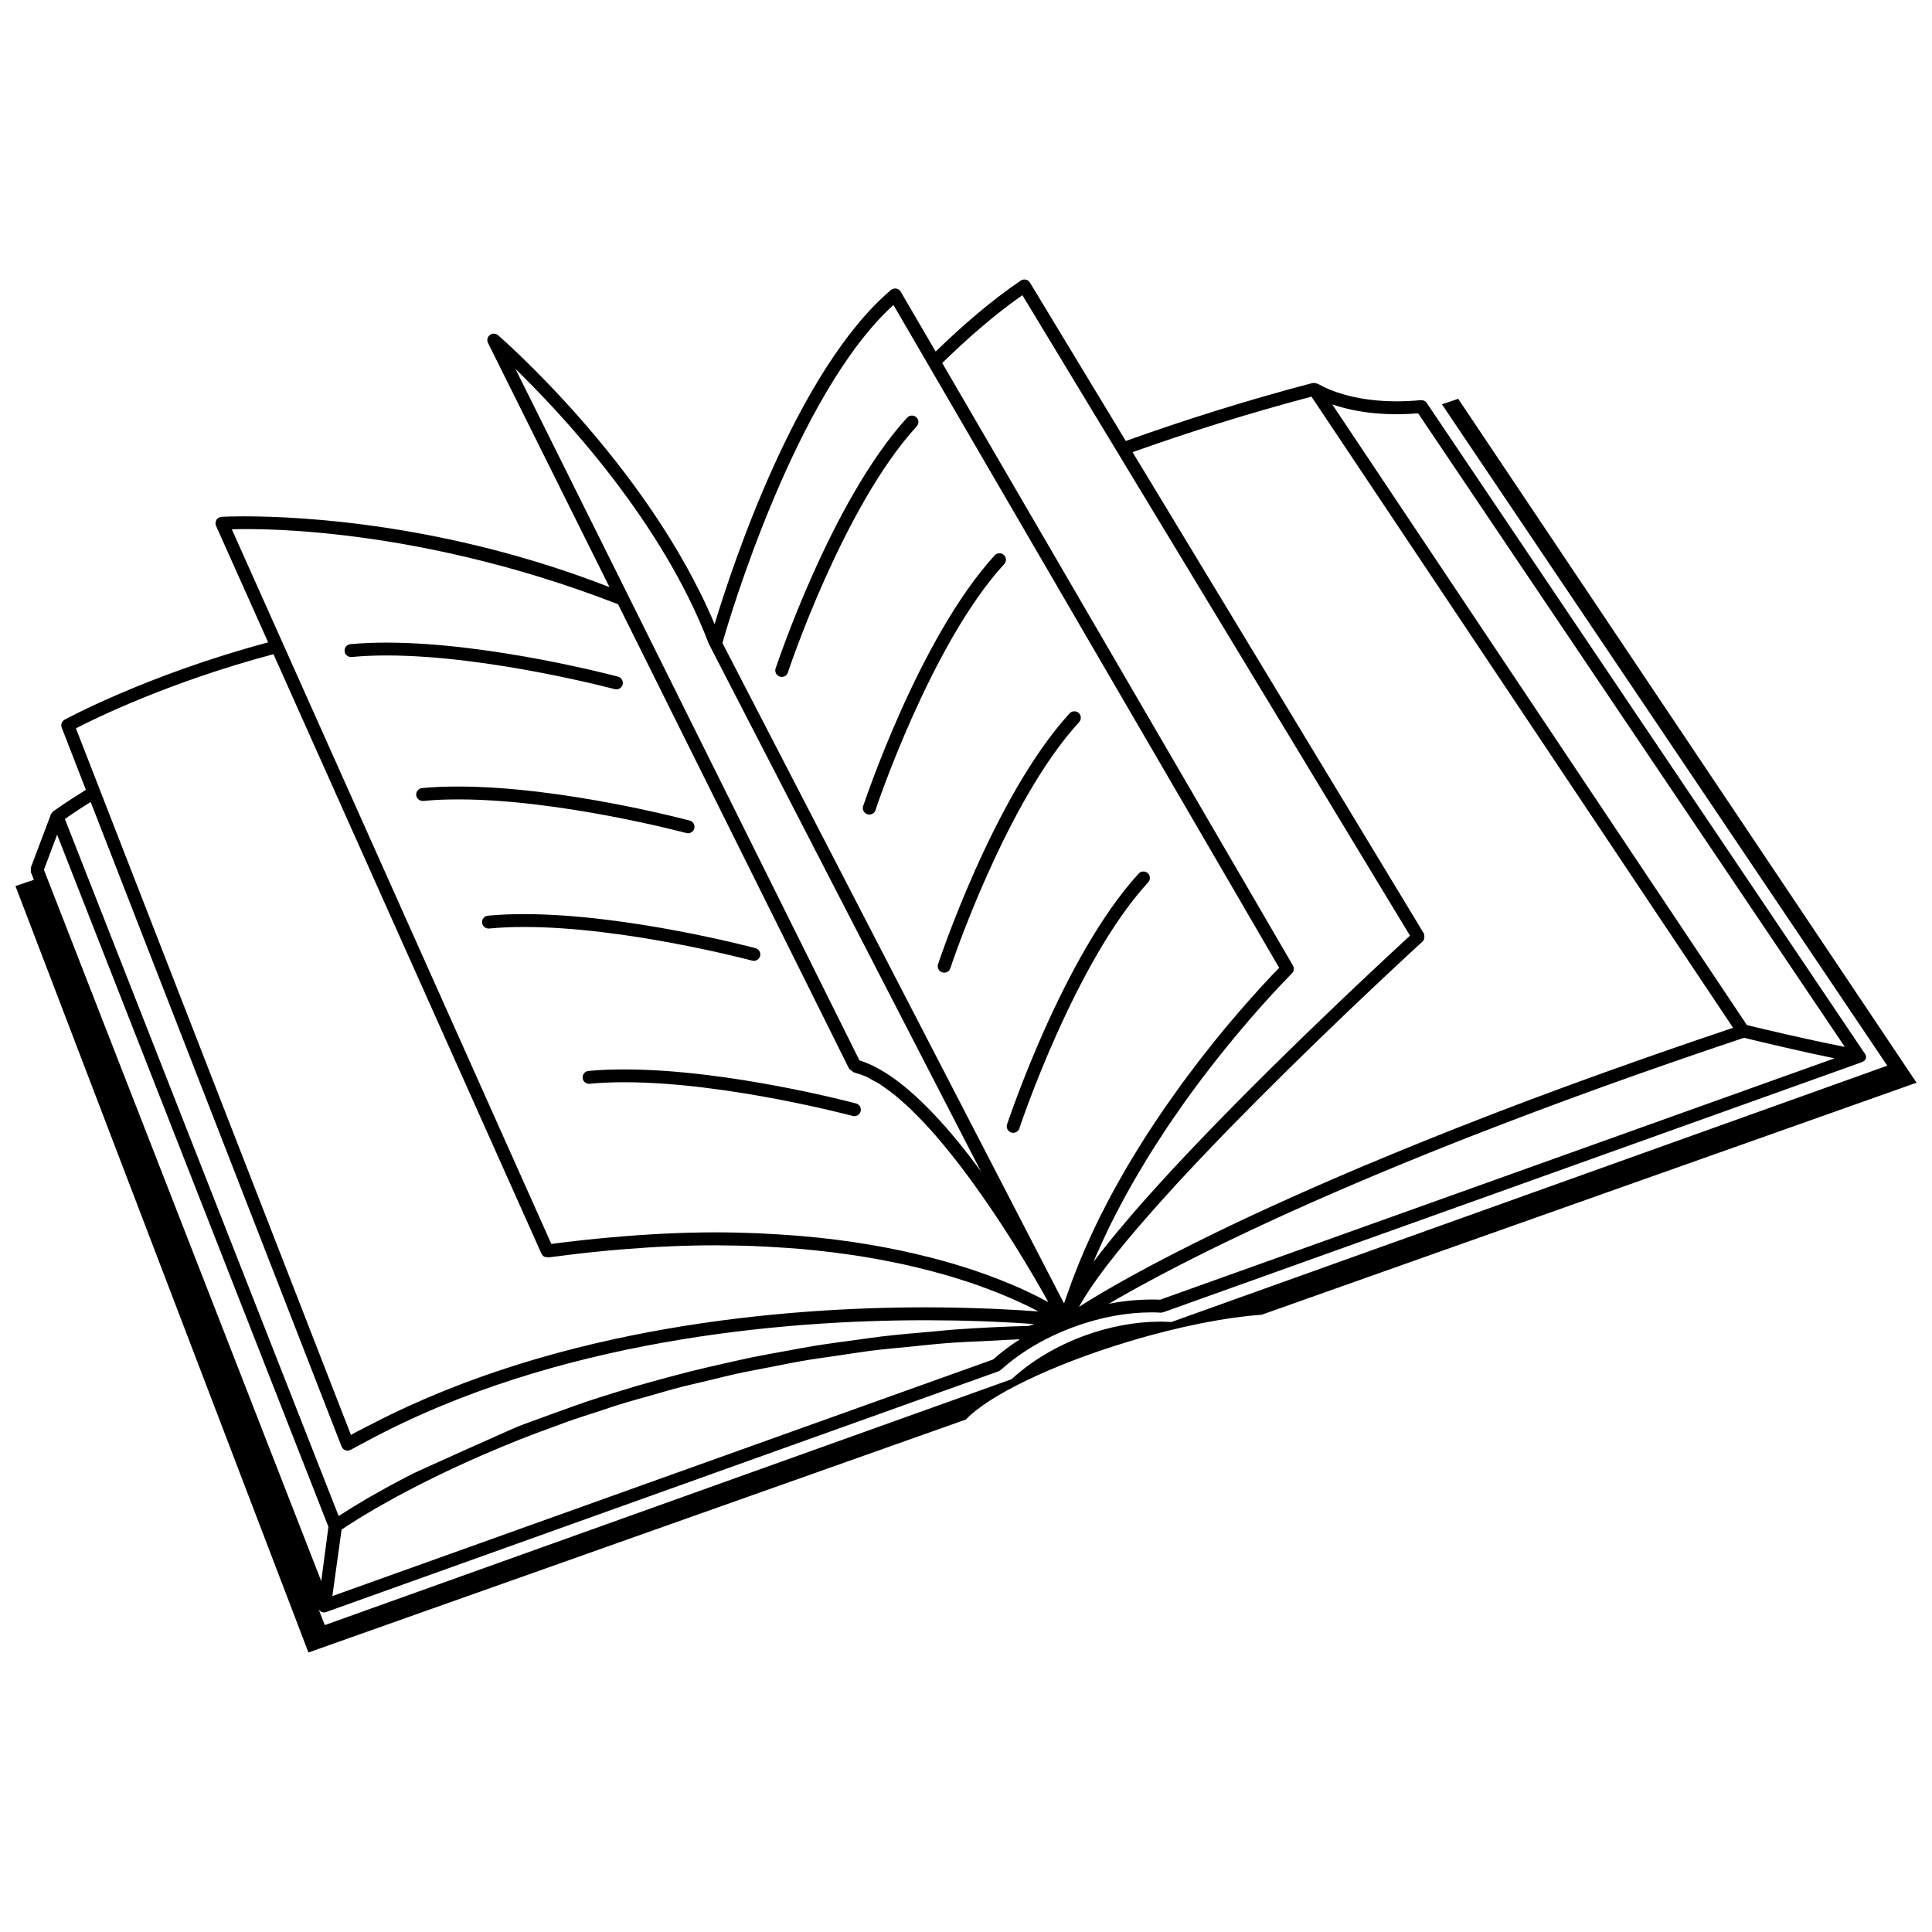 <?xml version="1.0" encoding="UTF-8"?>
<!-- Uploaded to: SVG Repo, www.svgrepo.com, Generator: SVG Repo Mixer Tools -->
<svg width="800px" height="800px" version="1.1" viewBox="144 144 512 512" xmlns="http://www.w3.org/2000/svg">
 <defs>
  <clipPath id="a">
   <path d="m148.09 218h503.81v364h-503.81z"/>
  </clipPath>
 </defs>
 <g clip-path="url(#a)">
  <path d="m638.14 423.12c-0.012 0-0.012-0.004-0.012-0.004-0.031-0.066-116.02-172.32-116.02-172.32-0.352-0.527-0.969-0.805-1.59-0.746-2.285 0.211-4.398 0.297-6.375 0.309-14.18-0.012-20.77-4.727-20.867-4.625-0.055-0.035-0.129-0.016-0.184-0.043-0.195-0.105-0.398-0.141-0.621-0.164-0.152-0.016-0.293-0.051-0.441-0.023-0.055 0.004-0.102-0.023-0.152-0.012-17.641 4.629-34.199 9.891-49.531 15.367l-25.402-41.969c-0.242-0.391-0.637-0.688-1.102-0.789-0.469-0.102-0.953 0-1.332 0.262-7.707 5.219-15.27 11.734-22.555 18.805l-9.254-15.863c-0.254-0.438-0.699-0.75-1.191-0.832-0.508-0.082-1.023 0.055-1.406 0.379-24.918 21.184-41.98 72.922-46.73 88.543-17.852-42.504-57.305-76.465-57.383-76.559-0.621-0.531-1.527-0.566-2.168-0.066-0.648 0.504-0.867 1.379-0.5 2.109l32.199 64.723c-43.391-16.934-82.211-18.766-96.73-18.766-3.894 0-6.035 0.129-6.074 0.129-0.555 0.039-1.059 0.336-1.359 0.816-0.281 0.477-0.324 1.07-0.102 1.578l13.805 30.871c-32.305 8.66-53.852 20.453-53.938 20.492-0.75 0.418-1.074 1.32-0.766 2.109l6.402 16.48c-5.582 3.453-8.656 5.723-8.695 5.75-0.082 0.066-0.5 0.547-0.582 0.766l-5.309 14.078v1.211l0.801 2.043-4.879 1.645 77.645 203.12 174.25-61.746c5.844-6.231 22.469-14.422 42.996-20.617 13.422-4.059 25.953-6.481 35.352-7.137l173.57-61.496-121.47-181.24-4.309 1.457 118.02 175.27-189.08 67.699-0.648 0.223-0.684-0.027c-0.762-0.043-1.523-0.062-2.305-0.062-6.527 0-13.508 1.316-20.191 3.777-7.125 2.637-13.574 6.441-18.652 11.012l-0.504 0.461-0.633 0.23-181.38 64.934-1.691-4.344c0.172 0.359 0.438 0.688 0.812 0.836 0.211 0.102 0.449 0.152 0.676 0.152 0.219 0 0.438-0.051 0.637-0.125l0.066-0.027c0.012-0.012 0.023-0.012 0.027-0.012l178.06-63.75 0.57-0.348c5.019-4.535 11.582-8.535 19.207-11.336 7.16-2.672 14.312-3.918 20.785-3.918 0.816 0 1.59 0.016 2.356 0.082l0.711-0.113 184.95-66.211s2.129-0.594 0.914-2.441m-230.98 81.176-175.09 62.688 2.445-17.617c0.078-0.051 0.164-0.113 0.246-0.168 0.273-0.18 0.617-0.41 1.023-0.676 0.234-0.145 0.5-0.32 0.766-0.5 0.656-0.418 1.422-0.906 2.312-1.461 0.273-0.168 0.586-0.359 0.879-0.543 1.02-0.617 2.137-1.289 3.414-2.031 0.25-0.141 0.531-0.309 0.793-0.461 1.254-0.723 2.641-1.5 4.113-2.312 0.371-0.203 0.707-0.391 1.086-0.594 1.652-0.895 3.477-1.848 5.387-2.832 0.48-0.25 0.961-0.5 1.465-0.746 1.988-1.012 4.113-2.043 6.359-3.117 0.527-0.246 1.059-0.5 1.594-0.746 2.402-1.125 4.91-2.266 7.578-3.43 0.391-0.168 0.801-0.348 1.191-0.508 2.922-1.266 5.957-2.531 9.191-3.816 3.168-1.254 6.57-2.504 10.031-3.762 0.754-0.27 1.426-0.555 2.199-0.816 2.969-1.051 6.176-2.07 9.336-3.094 1.445-0.469 2.777-0.957 4.262-1.41 3.012-0.934 6.234-1.82 9.414-2.711 1.848-0.52 3.59-1.062 5.484-1.574 3.066-0.812 6.344-1.551 9.555-2.312 2.215-0.543 4.332-1.098 6.617-1.594 3.168-0.699 6.539-1.309 9.836-1.949 2.523-0.488 4.961-1.012 7.559-1.465 3.32-0.582 6.824-1.047 10.262-1.551 2.777-0.402 5.477-0.855 8.324-1.219 3.527-0.441 7.234-0.762 10.875-1.125 2.949-0.285 5.832-0.633 8.863-0.863 3.805-0.301 7.785-0.449 11.711-0.645 2.676-0.133 5.297-0.312 8.027-0.398-2.578 1.648-4.969 3.457-7.113 5.359zm44.285-15.852c-0.766-0.043-1.516-0.043-2.25-0.043-3.637 0-7.469 0.363-11.371 1.125 0.211-0.125 0.402-0.242 0.629-0.363 0.598-0.352 1.211-0.707 1.887-1.098 1.086-0.621 2.301-1.309 3.59-2.019 0.637-0.352 1.293-0.723 1.98-1.098 1.566-0.855 3.254-1.77 5.078-2.738 0.531-0.281 1.09-0.578 1.645-0.863 2.148-1.129 4.422-2.305 6.93-3.57 0.281-0.141 0.586-0.301 0.879-0.449 2.801-1.406 5.777-2.879 9.031-4.445 3.723-1.801 7.781-3.707 12.113-5.699 13.129-6.027 29.098-12.91 48.238-20.484 0.891-0.352 1.746-0.688 2.652-1.051 0.711-0.281 1.473-0.57 2.195-0.844 20.305-7.934 43.984-16.582 71.496-25.773 5.289 1.281 15.926 3.816 23.992 5.445zm62.691-234.66c1.785 0 3.68-0.074 5.676-0.234l113.07 167.9c-10.535-2.09-21.508-4.703-25.945-5.781l-109.88-164.48c3.805 1.305 9.492 2.598 17.086 2.598zm-22.59-4.652 111.73 167.26c-11.633 3.902-22.547 7.695-32.844 11.387-0.375 0.133-0.734 0.258-1.102 0.391-3.047 1.098-6.039 2.188-8.98 3.258-0.738 0.262-1.449 0.539-2.176 0.805-2.551 0.934-5.059 1.871-7.523 2.789-0.863 0.332-1.719 0.645-2.574 0.969-2.262 0.852-4.488 1.703-6.672 2.535-0.914 0.352-1.82 0.695-2.719 1.047-2.129 0.824-4.223 1.641-6.273 2.453-0.855 0.332-1.715 0.668-2.559 0.996-2.031 0.805-4.023 1.594-5.988 2.383-0.805 0.332-1.617 0.645-2.414 0.969-2.027 0.816-4.004 1.625-5.949 2.426-0.66 0.27-1.34 0.543-1.992 0.816-2.156 0.883-4.254 1.758-6.32 2.633-0.414 0.164-0.84 0.332-1.242 0.5-2.445 1.035-4.82 2.039-7.137 3.047-0.559 0.242-1.07 0.465-1.617 0.699-1.672 0.723-3.332 1.445-4.926 2.148-1.012 0.441-1.965 0.867-2.934 1.297-1.129 0.504-2.262 1.008-3.359 1.5-1.023 0.461-2.008 0.906-2.996 1.359-0.961 0.438-1.93 0.863-2.859 1.297-1.043 0.477-2.043 0.945-3.051 1.41-0.816 0.375-1.625 0.75-2.418 1.121-1.051 0.5-2.082 0.984-3.102 1.461-0.66 0.324-1.32 0.637-1.965 0.941-1.051 0.516-2.082 1.008-3.094 1.488-0.539 0.262-1.059 0.527-1.59 0.785-1.074 0.527-2.148 1.051-3.164 1.555-0.32 0.156-0.617 0.312-0.93 0.461-17.902 8.922-27.598 14.914-30.871 17.039 0.039-0.066 0.062-0.125 0.102-0.184 0.766-1.398 1.715-2.934 2.82-4.59 0.125-0.18 0.25-0.371 0.379-0.555 1.16-1.707 2.469-3.516 3.93-5.434 0.102-0.117 0.195-0.258 0.293-0.371 3.094-4.019 6.789-8.453 10.883-13.121 0.105-0.117 0.203-0.234 0.312-0.352 1.941-2.211 3.981-4.473 6.074-6.762 0.312-0.34 0.609-0.672 0.922-1.02 1.992-2.168 4.035-4.348 6.117-6.551 0.453-0.488 0.914-0.969 1.379-1.457 2.004-2.106 4.035-4.215 6.078-6.324 0.57-0.578 1.125-1.148 1.691-1.719 1.707-1.746 3.414-3.477 5.129-5.195 0.398-0.402 0.801-0.812 1.199-1.215 22.336-22.441 43.73-41.961 43.758-42 0.438-0.398 0.527-0.969 0.438-1.516-0.035-0.207-0.012-0.418-0.117-0.609l-77.188-127.54c14.711-5.238 30.574-10.266 47.406-14.711zm-76.613-26.895 102.72 169.73c-1.148 1.062-3.305 3.055-6.086 5.648-0.656 0.617-1.359 1.277-2.098 1.965-0.34 0.32-0.656 0.609-1.012 0.941-1.18 1.109-2.453 2.316-3.801 3.578-0.23 0.211-0.441 0.414-0.672 0.637-1.527 1.438-3.144 2.973-4.832 4.578-0.094 0.09-0.191 0.18-0.285 0.273-10.883 10.379-24.715 23.871-37.523 37.281-0.062 0.062-0.117 0.117-0.164 0.172-4.223 4.422-8.309 8.812-12.141 13.094-0.078 0.078-0.145 0.152-0.219 0.234-1.859 2.07-3.648 4.109-5.367 6.113-0.133 0.156-0.281 0.32-0.41 0.488-3.402 3.973-6.488 7.766-9.125 11.273-0.039 0.043-0.082 0.102-0.117 0.145 0.18-0.438 0.34-0.875 0.527-1.305 0.414-0.957 0.852-1.898 1.281-2.848 0.828-1.832 1.68-3.66 2.562-5.469 0.492-0.996 0.996-1.98 1.5-2.961 0.895-1.723 1.793-3.438 2.719-5.129 0.539-0.961 1.07-1.938 1.617-2.894 0.953-1.664 1.914-3.305 2.894-4.914 0.547-0.906 1.09-1.832 1.645-2.715 1.031-1.652 2.059-3.258 3.106-4.844 0.516-0.793 1.035-1.602 1.547-2.383 1.176-1.754 2.352-3.441 3.527-5.117 0.379-0.547 0.766-1.113 1.148-1.656 1.555-2.188 3.113-4.293 4.629-6.309 0.281-0.375 0.547-0.707 0.828-1.074 1.219-1.602 2.441-3.176 3.617-4.656 0.598-0.762 1.176-1.461 1.762-2.188 0.824-1.023 1.656-2.059 2.453-3.008 0.637-0.777 1.254-1.496 1.871-2.215 0.668-0.805 1.34-1.594 1.977-2.336 0.633-0.734 1.25-1.434 1.848-2.117 0.531-0.605 1.047-1.199 1.535-1.746 0.621-0.695 1.23-1.379 1.793-1.988 0.352-0.387 0.676-0.746 1.004-1.098 0.598-0.656 1.203-1.297 1.715-1.836 0.117-0.133 0.234-0.258 0.352-0.379 1.949-2.059 3.102-3.215 3.102-3.234 0.281-0.27 0.441-0.621 0.492-0.992 0.051-0.363-0.027-0.746-0.219-1.082l-92.941-159.68c6.902-6.746 14.043-12.941 21.238-17.984zm-34.168 2.594 102.22 175.66c-1.914 1.949-6.621 6.879-12.602 13.965-0.203 0.23-0.379 0.438-0.582 0.676-0.934 1.102-1.91 2.305-2.898 3.519-0.363 0.449-0.723 0.867-1.098 1.332-0.918 1.141-1.871 2.356-2.82 3.582-0.469 0.594-0.922 1.172-1.395 1.785-0.914 1.188-1.848 2.441-2.781 3.688-0.543 0.723-1.082 1.434-1.625 2.184-0.902 1.238-1.809 2.519-2.711 3.805-0.594 0.828-1.188 1.656-1.773 2.512-0.879 1.27-1.754 2.586-2.633 3.894-0.621 0.953-1.254 1.887-1.875 2.848-0.84 1.293-1.668 2.633-2.492 3.965-0.656 1.051-1.297 2.09-1.953 3.168-0.789 1.309-1.555 2.66-2.328 4.008-0.66 1.148-1.309 2.285-1.961 3.461-0.738 1.332-1.445 2.688-2.156 4.055-0.645 1.23-1.277 2.453-1.891 3.688-0.684 1.367-1.32 2.738-1.969 4.113-0.605 1.297-1.203 2.598-1.781 3.914-0.598 1.367-1.172 2.738-1.734 4.113-0.559 1.367-1.098 2.738-1.625 4.121-0.508 1.367-0.996 2.731-1.473 4.109-0.273 0.816-0.605 1.617-0.867 2.43l-0.039-0.074-90.484-174.94c1.75-6.289 19.512-66.16 45.324-89.578zm-100.18 16.945c12.512 12.168 38.91 40.43 51.227 72.812l72.141 139.87c-4.734-6.488-9.887-12.754-15.148-17.895-5.66-5.547-11.457-9.789-17.051-11.539zm-75.156 42.512c0.891-0.016 45.652-2.195 102.35 19.852l61.23 123.09 1.121 0.902c0.246 0.062 0.516 0.195 0.766 0.27 0.93 0.273 1.863 0.57 2.816 1.012 0.441 0.203 0.902 0.504 1.344 0.746 0.793 0.426 1.594 0.836 2.402 1.371 0.488 0.32 0.992 0.723 1.488 1.07 0.785 0.566 1.562 1.121 2.352 1.758 0.516 0.426 1.035 0.906 1.555 1.359 0.777 0.676 1.562 1.355 2.344 2.106 0.527 0.508 1.059 1.051 1.586 1.586 0.777 0.785 1.555 1.562 2.336 2.394 0.539 0.582 1.082 1.191 1.625 1.793 0.762 0.844 1.516 1.703 2.266 2.598 0.555 0.645 1.098 1.309 1.641 1.977 0.734 0.891 1.461 1.793 2.184 2.703 0.566 0.723 1.125 1.445 1.68 2.172 0.676 0.891 1.355 1.773 2.016 2.68 0.586 0.793 1.172 1.586 1.742 2.391 0.609 0.84 1.211 1.691 1.801 2.535 0.609 0.867 1.219 1.734 1.809 2.609 0.508 0.734 1.008 1.477 1.5 2.211 0.66 0.996 1.328 1.98 1.969 2.957 0.352 0.547 0.707 1.086 1.051 1.629 0.738 1.141 1.473 2.289 2.168 3.391 0.172 0.293 0.352 0.566 0.52 0.84 3.656 5.859 6.68 11.094 8.711 14.785-0.09-0.043-0.195-0.102-0.293-0.145-0.5-0.27-1.012-0.543-1.574-0.828-0.465-0.246-0.969-0.5-1.473-0.746-0.492-0.246-0.961-0.48-1.496-0.738-1.082-0.52-2.238-1.051-3.5-1.602-0.27-0.117-0.566-0.234-0.84-0.352-1.098-0.469-2.25-0.945-3.481-1.438-0.43-0.168-0.867-0.332-1.309-0.5-1.227-0.477-2.523-0.953-3.867-1.422-0.41-0.141-0.805-0.293-1.227-0.426-3.648-1.25-7.719-2.469-12.219-3.633-0.324-0.082-0.66-0.156-0.992-0.234-1.965-0.5-4.008-0.973-6.129-1.434-0.465-0.094-0.93-0.195-1.398-0.297-2.344-0.488-4.773-0.957-7.312-1.379-0.156-0.027-0.301-0.055-0.461-0.082-2.848-0.488-5.816-0.914-8.895-1.305-0.051-0.004-0.102-0.004-0.145-0.012-2.848-0.363-5.832-0.668-8.891-0.93-0.582-0.051-1.176-0.094-1.773-0.141-2.742-0.219-5.562-0.387-8.477-0.527-0.543-0.023-1.07-0.055-1.613-0.078-3.488-0.133-7.047-0.234-10.766-0.234-8.508 0-17.695 0.438-27.441 1.305-5.219 0.465-10.547 1.02-16.129 1.77zm-41.32 52.738c5.133-2.652 24.797-12.316 52.355-19.648l71.012 158.86c0.156 0.336 0.418 0.617 0.734 0.789 0.242 0.129 0.531 0.145 0.816 0.156 0.09 0 0.164 0.062 0.25 0.051h0.004c0.852-0.117 1.641-0.195 2.481-0.297 5.934-0.789 11.625-1.387 17.141-1.836 8.75-0.715 17.047-1.07 24.758-1.07 0.918 0 1.781 0.027 2.68 0.035 2.34 0.027 4.664 0.066 6.906 0.141 1.449 0.055 2.856 0.129 4.262 0.203 1.773 0.094 3.519 0.203 5.234 0.324 1.348 0.094 2.703 0.195 4.016 0.312 1.93 0.172 3.801 0.375 5.644 0.582 1.566 0.18 3.106 0.363 4.613 0.582 1.883 0.246 3.734 0.508 5.519 0.805 1.176 0.184 2.312 0.391 3.449 0.586 1.359 0.246 2.699 0.504 4.004 0.766 1.086 0.211 2.172 0.426 3.215 0.66 1.387 0.301 2.703 0.609 4.019 0.934 1.332 0.32 2.637 0.645 3.891 0.98 1.379 0.363 2.731 0.734 4.023 1.113 0.941 0.27 1.824 0.555 2.719 0.836 0.918 0.281 1.82 0.57 2.688 0.852 0.879 0.297 1.742 0.586 2.562 0.875 0.816 0.293 1.586 0.582 2.356 0.867 1.359 0.504 2.648 1.008 3.863 1.5 0.633 0.27 1.293 0.527 1.891 0.789 0.762 0.324 1.461 0.633 2.148 0.945 0.461 0.211 0.918 0.418 1.348 0.621 0.668 0.312 1.316 0.617 1.922 0.914 0.32 0.156 0.609 0.312 0.914 0.465 0.578 0.293 1.148 0.582 1.656 0.844-0.066-0.004-0.141-0.004-0.203-0.016-1.551-0.117-3.375-0.242-5.352-0.359-0.016-0.004-0.043-0.004-0.055-0.004-2.027-0.117-4.305-0.23-6.738-0.34-0.102 0-0.191-0.004-0.293-0.004-5.031-0.211-10.793-0.371-17.297-0.371-37.348 0.016-96.289 4.871-146.41 30.754-1.961 1.008-3.93 1.98-5.859 3.055zm3.91 19.523 66.484 170.8v0.004c0.18 0.461 0.566 0.828 1.035 1.004 0.004 0 0.016-0.004 0.023 0 0.172 0.062 0.352 0.082 0.531 0.082 0.301 0 0.598-0.078 0.867-0.23h0.004c1.422-0.812 2.887-1.535 4.32-2.312 49.934-26.898 110.14-32.027 147.99-32.008 1.18 0 2.258 0.016 3.398 0.027 1.5 0.012 3.016 0.016 4.434 0.043 1.238 0.023 2.379 0.055 3.555 0.09 1.359 0.035 2.727 0.078 3.996 0.117 0.934 0.035 1.832 0.078 2.715 0.117 1.484 0.074 2.918 0.133 4.25 0.207 0.504 0.027 1.02 0.055 1.504 0.082 1.797 0.117 3.492 0.223 4.941 0.332l-0.082 0.027-1.332 0.469c-6.852 0.172-13.523 0.516-20.039 0.98-1.848 0.129-3.59 0.352-5.402 0.504-4.566 0.379-9.117 0.785-13.512 1.297-2.301 0.27-4.477 0.609-6.731 0.914-3.758 0.504-7.519 0.996-11.141 1.586-2.394 0.379-4.668 0.836-7.004 1.258-3.309 0.594-6.629 1.188-9.812 1.84-2.344 0.488-4.586 1.012-6.863 1.516-3 0.688-5.996 1.359-8.879 2.078-2.238 0.566-4.383 1.137-6.551 1.719-2.738 0.746-5.453 1.477-8.066 2.234-2.106 0.621-4.125 1.242-6.156 1.875-2.504 0.785-4.973 1.551-7.356 2.356-1.938 0.645-15.809 5.676-17.48 6.336-2.082 0.816-27.094 12.051-28.176 12.605-1.473 0.75-2.805 1.449-4.125 2.16-0.941 0.504-1.898 1.004-2.766 1.477-1.281 0.699-2.402 1.344-3.519 1.98-0.699 0.398-1.434 0.812-2.066 1.176-1.086 0.633-1.98 1.188-2.871 1.723-0.48 0.293-1.012 0.605-1.434 0.875-0.918 0.57-1.625 1.02-2.277 1.457-0.219 0.129-0.488 0.309-0.676 0.426 0 0.004-0.004 0.004-0.012 0.012l-72.555-184.73c1.227-0.875 3.512-2.441 6.832-4.504zm-12.391 17.961 3.5-9.293 71.898 183.42-1.902 14.391zm231.3-117.51c0.637-0.699 0.582-1.781-0.113-2.414-0.707-0.633-1.793-0.582-2.434 0.113-20.293 22.242-34.781 66.363-34.852 66.465-0.297 0.883 0.195 1.852 1.102 2.144 0.18 0.055 0.359 0.09 0.539 0.09 0.723 0 1.387-0.461 1.633-1.164l-0.012-0.012c0-0.078 14.633-44.004 34.137-65.223zm23.207 36.477c0.629-0.695 0.578-1.77-0.117-2.402-0.707-0.633-1.797-0.586-2.434 0.113-20.285 22.234-34.781 66.355-34.852 66.457-0.297 0.883 0.203 1.852 1.102 2.148 0.18 0.055 0.359 0.082 0.539 0.082 0.723 0 1.395-0.453 1.641-1.164l-0.012-0.016c0-0.07 14.637-43.984 34.133-65.219zm19.727 39.477c-0.707-0.633-1.801-0.578-2.434 0.117-20.297 22.223-34.781 66.355-34.852 66.457-0.297 0.895 0.195 1.863 1.102 2.16 0.18 0.066 0.352 0.09 0.531 0.09 0.715 0 1.398-0.461 1.633-1.18 0-0.082 14.621-44.004 34.129-65.215 0.625-0.711 0.582-1.793-0.109-2.43zm18.414 44.867c0.629-0.699 0.578-1.785-0.117-2.418-0.711-0.633-1.797-0.578-2.43 0.129-20.297 22.219-34.789 66.348-34.859 66.445-0.301 0.883 0.195 1.852 1.102 2.16 0.164 0.055 0.34 0.082 0.516 0.082 0.727 0 1.41-0.453 1.664-1.176l-0.016-0.012c0.004-0.078 14.641-43.988 34.141-65.211zm-211.09-59.695c2.918-0.281 6.012-0.41 9.203-0.41 27.137 0 60.422 8.93 60.484 8.918 0.152 0.039 0.301 0.062 0.461 0.062 0.754 0 1.449-0.508 1.664-1.27 0.234-0.906-0.297-1.836-1.215-2.09-0.074-0.016-33.559-9.012-61.387-9.023-3.269 0-6.461 0.125-9.543 0.41-0.945 0.102-1.633 0.934-1.535 1.875 0.07 0.93 0.914 1.609 1.867 1.527zm18.66 34.738c-0.945 0.094-1.641 0.93-1.555 1.863 0.102 0.934 0.934 1.629 1.891 1.547 2.91-0.297 6-0.41 9.199-0.41 13.559-0.012 28.66 2.215 40.391 4.445 11.711 2.227 20.062 4.461 20.09 4.461 0.152 0.043 0.301 0.062 0.461 0.062 0.754 0 1.449-0.504 1.664-1.254 0.234-0.914-0.297-1.852-1.215-2.106-0.09-0.012-33.555-9.02-61.379-9.02-3.285 0.004-6.477 0.113-9.547 0.41zm17.438 33.82c-0.945 0.09-1.633 0.914-1.539 1.852 0.082 0.934 0.934 1.625 1.883 1.547 2.918-0.285 6.012-0.41 9.176-0.41 13.551-0.012 28.684 2.215 40.398 4.449 11.727 2.227 20.074 4.461 20.113 4.461 0.152 0.039 0.301 0.062 0.449 0.062 0.75 0 1.445-0.504 1.656-1.266 0.242-0.902-0.297-1.84-1.215-2.094-0.074-0.012-33.586-9.008-61.402-9.023-3.269 0-6.461 0.129-9.52 0.422zm26.648 41.148c-0.945 0.094-1.641 0.922-1.539 1.863 0.082 0.941 0.934 1.633 1.883 1.527 2.918-0.297 6.012-0.402 9.207-0.402 27.121 0 60.406 8.922 60.473 8.922 0.152 0.039 0.301 0.062 0.453 0.062 0.75 0 1.445-0.508 1.656-1.266 0.234-0.93-0.301-1.852-1.219-2.106-0.074 0-33.555-9.012-61.363-9.012-3.289 0-6.496 0.113-9.551 0.41z"/>
 </g>
</svg>